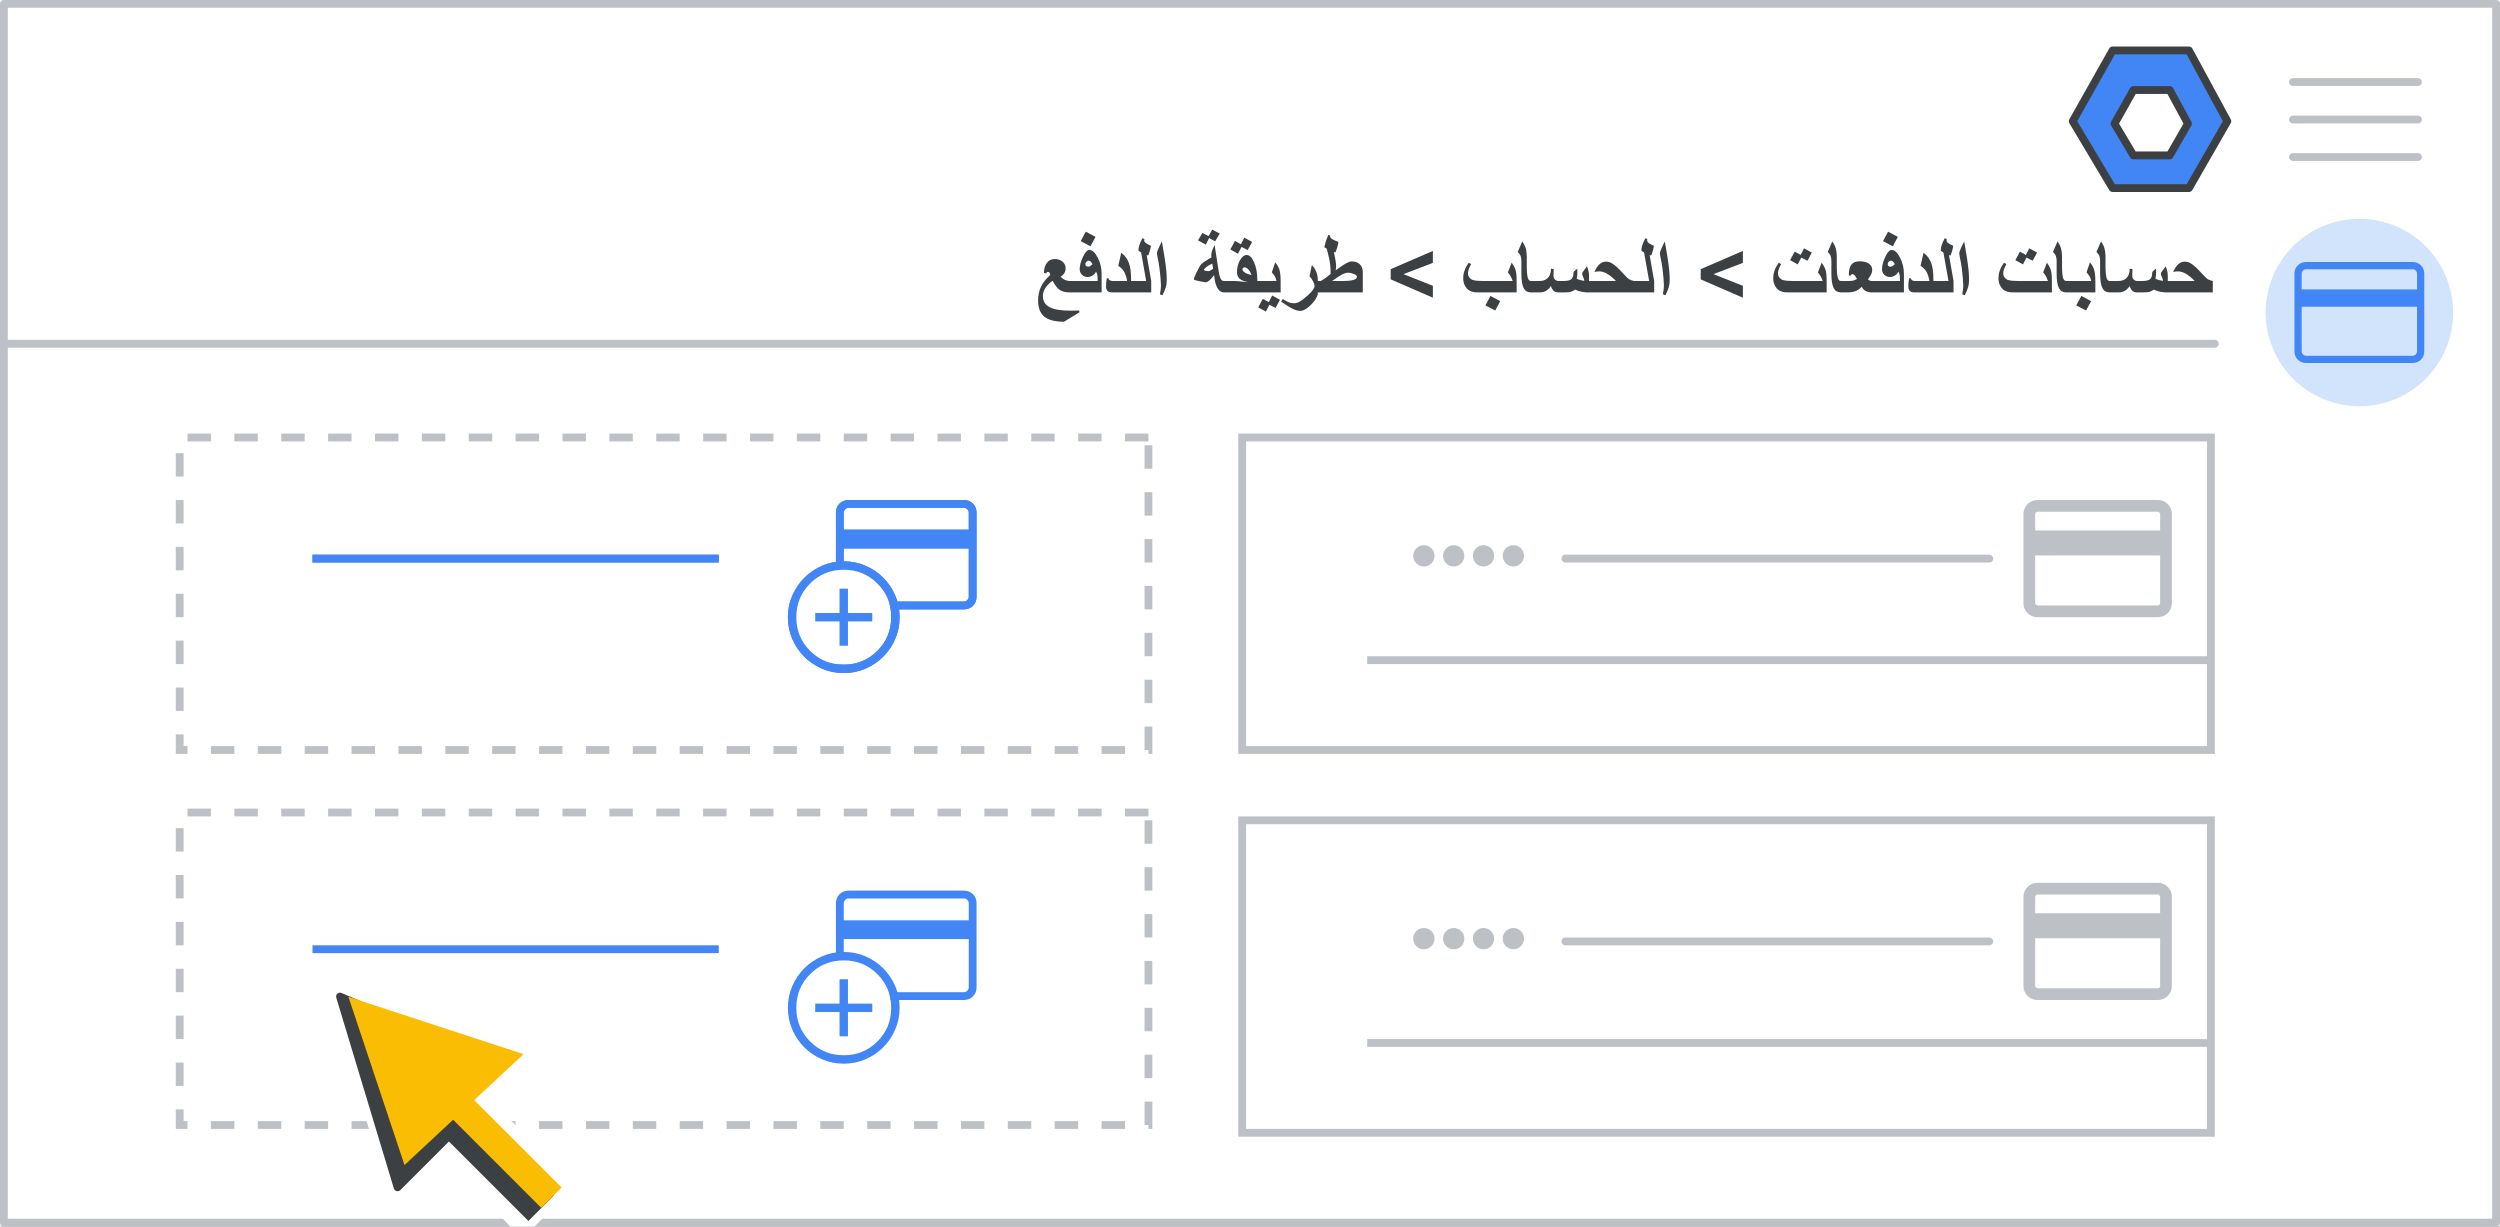 <svg width="320" height="157" viewBox="0 0 320 157" fill="none" xmlns="http://www.w3.org/2000/svg">
<rect x="0" y="0" width="320" height="157" fill="#333333" stroke="none"/>
<g id="billing_add_payment_method" clip-path="url(#clip0_9_2744)">
<rect width="320" height="157" transform="matrix(-1 0 0 1 320 0)" fill="white"/>
<rect id="Rectangle" x="-0.5" y="0.5" width="319" height="156" transform="matrix(-1 0 0 1 319 0)" fill="white" stroke="#BDC1C6" stroke-linejoin="round"/>
<path id="Line" d="M283.5 44H1" stroke="#BDC1C6" stroke-linecap="round"/>
<g id="Admin logo">
<path id="Path 19" fill-rule="evenodd" clip-rule="evenodd" d="M280.184 6.452H270.414L265.309 15.517L270.414 24.075H280.184L285.1 15.517L280.184 6.452Z" fill="#4285F4" stroke="#3C4043" stroke-linejoin="round"/>
<path id="Path 19_2" fill-rule="evenodd" clip-rule="evenodd" d="M277.723 11.523H273.084L270.66 15.828L273.084 19.891H277.723L280.058 15.828L277.723 11.523Z" fill="white" stroke="#3C4043" stroke-linejoin="round"/>
</g>
<g id="Menu">
<path id="Line_2" d="M309.5 10.5H293.5" stroke="#BDC1C6" stroke-linecap="round" stroke-linejoin="round"/>
<path id="Line_3" d="M309.5 15.3H293.5" stroke="#BDC1C6" stroke-linecap="round" stroke-linejoin="round"/>
<path id="Line_4" d="M309.5 20.1H293.5" stroke="#BDC1C6" stroke-linecap="round" stroke-linejoin="round"/>
</g>
<g id="nav-directory-on">
<path id="Path" d="M302 52C297.146 52 292.771 49.076 290.913 44.591C289.056 40.107 290.084 34.945 293.516 31.514C296.949 28.082 302.111 27.056 306.595 28.915C311.079 30.773 314.002 35.15 314 40.004C314 43.186 312.736 46.238 310.485 48.488C308.235 50.738 305.182 52.001 302 52Z" fill="#D2E3FC"/>
<g id="credit_card_BASELINE_P900">
<path id="Shape" fill-rule="evenodd" clip-rule="evenodd" d="M293.692 44.962V35.039C293.692 34.608 293.834 34.25 294.119 33.966C294.404 33.681 294.762 33.539 295.192 33.539H308.808C309.238 33.539 309.596 33.681 309.88 33.966C310.165 34.25 310.308 34.608 310.308 35.039V44.962C310.308 45.392 310.165 45.75 309.88 46.035C309.596 46.319 309.238 46.462 308.808 46.462H295.192C294.762 46.462 294.404 46.319 294.119 46.035C293.834 45.75 293.692 45.392 293.692 44.962ZM294.615 37.046H309.385V35.039C309.385 34.885 309.327 34.75 309.211 34.635C309.096 34.52 308.962 34.462 308.808 34.462H295.192C295.038 34.462 294.904 34.52 294.789 34.635C294.673 34.75 294.615 34.885 294.615 35.039V37.046ZM309.385 39.262V44.962C309.385 45.115 309.327 45.25 309.211 45.365C309.096 45.481 308.962 45.539 308.808 45.539H295.192C295.038 45.539 294.904 45.481 294.789 45.365C294.673 45.25 294.615 45.115 294.615 44.962V39.262H309.385Z" fill="#4285F4"/>
</g>
</g>
<rect id="Rectangle_2" width="124" height="40" transform="matrix(-1 0 0 1 283 56)" stroke="#BDC1C6"/>
<rect id="Rectangle_3" width="124" height="40" transform="matrix(-1 0 0 1 147 56)" stroke="#BDC1C6" stroke-dasharray="3 3"/>
<rect id="Rectangle_4" width="124" height="40" transform="matrix(-1 0 0 1 147 104)" stroke="#BDC1C6" stroke-dasharray="3 3"/>
<path id="Line 18" d="M282.5 84.5H175.5" stroke="#BDC1C6" stroke-linecap="square"/>
<g id="UI/line-light-grey">
<path id="Line 5" d="M254.628 71.5H200.372" stroke="#BDC1C6" stroke-linecap="round" stroke-linejoin="round"/>
</g>
<g id="credit_card_BASELINE_N800">
<path id="Shape_2" fill-rule="evenodd" clip-rule="evenodd" d="M259 77.2V65.8C259 65.3 259.175 64.875 259.525 64.525C259.875 64.175 260.3 64 260.8 64H276.2C276.7 64 277.125 64.175 277.475 64.525C277.825 64.875 278 65.3 278 65.8V77.2C278 77.7 277.825 78.125 277.475 78.475C277.125 78.825 276.7 79 276.2 79H260.8C260.3 79 259.875 78.825 259.525 78.475C259.175 78.125 259 77.7 259 77.2ZM260.5 67.9H276.5V65.8C276.5 65.733 276.467 65.667 276.4 65.6C276.333 65.533 276.267 65.5 276.2 65.5H260.8C260.733 65.5 260.667 65.533 260.6 65.6C260.533 65.667 260.5 65.733 260.5 65.8V67.9ZM276.5 71.1V77.2C276.5 77.267 276.467 77.333 276.4 77.4C276.333 77.467 276.267 77.5 276.2 77.5H260.8C260.733 77.5 260.667 77.467 260.6 77.4C260.533 77.333 260.5 77.267 260.5 77.2V71.1H276.5Z" fill="#BDC1C6"/>
</g>
<rect id="Rectangle_5" width="124" height="40" transform="matrix(-1 0 0 1 283 105)" stroke="#BDC1C6"/>
<path id="Line 18_2" d="M282.5 133.5H175.5" stroke="#BDC1C6" stroke-linecap="square"/>
<g id="UI/line-light-grey_2">
<path id="Line 5_2" d="M254.628 120.5H200.372" stroke="#BDC1C6" stroke-linecap="round" stroke-linejoin="round"/>
</g>
<g id="credit_card_BASELINE_N800_2">
<path id="Shape_3" fill-rule="evenodd" clip-rule="evenodd" d="M259 126.2V114.8C259 114.3 259.175 113.875 259.525 113.525C259.875 113.175 260.3 113 260.8 113H276.2C276.7 113 277.125 113.175 277.475 113.525C277.825 113.875 278 114.3 278 114.8V126.2C278 126.7 277.825 127.125 277.475 127.475C277.125 127.825 276.7 128 276.2 128H260.8C260.3 128 259.875 127.825 259.525 127.475C259.175 127.125 259 126.7 259 126.2ZM260.5 116.9H276.5V114.8C276.5 114.733 276.467 114.667 276.4 114.6C276.333 114.533 276.267 114.5 276.2 114.5H260.8C260.733 114.5 260.667 114.533 260.6 114.6C260.533 114.667 260.5 114.733 260.5 114.8V116.9ZM276.5 120.1V126.2C276.5 126.267 276.467 126.333 276.4 126.4C276.333 126.467 276.267 126.5 276.2 126.5H260.8C260.733 126.5 260.667 126.467 260.6 126.4C260.533 126.333 260.5 126.267 260.5 126.2V120.1H276.5Z" fill="#BDC1C6"/>
</g>
<g id="Cursor" clip-path="url(#clip1_9_2744)">
<g id="White bg">
<path id="Triangle" d="M41.739 125.847L64.604 136.078L57.07 136.441L60.505 145.14L51.029 154.616L41.739 125.847Z" fill="white" stroke="white" stroke-linejoin="round"/>
<path id="Triangle_2" d="M42.521 125.834L69.732 135.145L52.455 151.17L42.521 125.834Z" fill="white"/>
<path id="Rectangle_6" d="M56.051 147.023L62.339 140.597L73.936 151.477L66.8 158.613L56.051 147.023Z" fill="white"/>
</g>
<g id="Black">
<path id="Triangle_3" d="M43.522 127.561L62.869 135.853L56.42 136.313L59.184 143.684L50.892 151.975L43.522 127.561Z" fill="#3C4043" stroke="#3C4043" stroke-linejoin="round"/>
<path id="Rectangle_7" d="M56.677 145.323L59.518 142.36L70.893 153.024L67.636 156.282L56.677 145.323Z" fill="#3C4043"/>
</g>
<g id="Yellow">
<path id="Rectangle_8" d="M59.709 139.825L57.103 142.431L69.276 154.604L71.882 151.998L59.709 139.825Z" fill="#FBBC04"/>
<path id="Triangle_4" d="M44.597 127.592L67.014 134.931L51.776 149.126L44.597 127.592Z" fill="#FBBC04"/>
</g>
</g>
<g id="credit_card_BASELINE_P900_2">
<g id="Group 2">
<path id="Shape_4" fill-rule="evenodd" clip-rule="evenodd" d="M107 76.375V65.625C107 65.158 107.154 64.771 107.462 64.463C107.771 64.154 108.158 64 108.625 64H123.375C123.842 64 124.229 64.154 124.537 64.463C124.846 64.771 125 65.158 125 65.625V76.375C125 76.842 124.846 77.229 124.537 77.538C124.229 77.846 123.842 78 123.375 78H108.625C108.158 78 107.771 77.846 107.462 77.538C107.154 77.229 107 76.842 107 76.375ZM108 67.8H124V65.625C124 65.458 123.937 65.313 123.812 65.188C123.687 65.063 123.542 65 123.375 65H108.625C108.458 65 108.313 65.063 108.188 65.188C108.063 65.313 108 65.458 108 65.625V67.8ZM124 70.2V76.375C124 76.542 123.937 76.687 123.812 76.812C123.687 76.937 123.542 77 123.375 77H108.625C108.458 77 108.313 76.937 108.188 76.812C108.063 76.687 108 76.542 108 76.375V70.2H124Z" fill="#4285F4"/>
<circle id="Oval" cx="6.5" cy="6.5" r="6.5" transform="matrix(-1 0 0 1 114 72)" fill="white"/>
<g id="add_circle_BASELINE_P900">
<g id="Shape_5">
<path fill-rule="evenodd" clip-rule="evenodd" d="M108 86C108.972 86 109.883 85.815 110.732 85.446C111.581 85.076 112.32 84.577 112.948 83.948C113.577 83.32 114.077 82.581 114.446 81.732C114.815 80.883 115 79.972 115 79C115 78.028 114.815 77.117 114.446 76.268C114.077 75.419 113.577 74.68 112.948 74.051C112.32 73.423 111.581 72.924 110.732 72.554C109.883 72.185 108.972 72 108 72C107.028 72 106.117 72.185 105.268 72.554C104.419 72.924 103.68 73.423 103.051 74.051C102.423 74.68 101.923 75.419 101.554 76.268C101.185 77.117 101 78.028 101 79C101 79.972 101.185 80.883 101.554 81.732C101.923 82.581 102.423 83.32 103.051 83.948C103.68 84.577 104.419 85.076 105.268 85.446C106.117 85.815 107.028 86 108 86ZM108.389 82.5H107.611V79.389H104.5V78.611H107.611V75.5H108.389V78.611H111.5V79.389H108.389V82.5ZM103.586 83.414C104.792 84.619 106.263 85.222 108 85.222C109.737 85.222 111.208 84.619 112.414 83.414C113.619 82.208 114.222 80.737 114.222 79C114.222 77.263 113.619 75.792 112.414 74.586C111.208 73.381 109.737 72.778 108 72.778C106.263 72.778 104.792 73.381 103.586 74.586C102.381 75.792 101.778 77.263 101.778 79C101.778 80.737 102.381 82.208 103.586 83.414Z" fill="#4285F4"/>
<path d="M110.732 85.446L110.791 85.584L110.791 85.584L110.732 85.446ZM112.948 83.948L112.842 83.842L112.842 83.842L112.948 83.948ZM114.446 81.732L114.584 81.791L114.584 81.791L114.446 81.732ZM114.446 76.268L114.584 76.208L114.584 76.208L114.446 76.268ZM110.732 72.554L110.791 72.416L110.791 72.416L110.732 72.554ZM105.268 72.554L105.208 72.416L105.208 72.416L105.268 72.554ZM103.051 74.051L102.945 73.945L102.945 73.945L103.051 74.051ZM101.554 76.268L101.416 76.208L101.416 76.208L101.554 76.268ZM101.554 81.732L101.416 81.791L101.416 81.791L101.554 81.732ZM105.268 85.446L105.208 85.584L105.208 85.584L105.268 85.446ZM107.611 82.5V82.65H107.461V82.5H107.611ZM108.389 82.5H108.539V82.65H108.389V82.5ZM107.611 79.389V79.239H107.761V79.389H107.611ZM104.5 79.389V79.539H104.35V79.389H104.5ZM104.5 78.611H104.35V78.461H104.5V78.611ZM107.611 78.611H107.761V78.761H107.611V78.611ZM107.611 75.5H107.461V75.35H107.611V75.5ZM108.389 75.5V75.35H108.539V75.5H108.389ZM108.389 78.611V78.761H108.239V78.611H108.389ZM111.5 78.611V78.461H111.65V78.611H111.5ZM111.5 79.389H111.65V79.539H111.5V79.389ZM108.389 79.389H108.239V79.239H108.389V79.389ZM103.586 83.414L103.692 83.308L103.586 83.414ZM112.414 83.414L112.308 83.308L112.414 83.414ZM112.414 74.586L112.308 74.692L112.414 74.586ZM103.586 74.586L103.692 74.692L103.586 74.586ZM110.791 85.584C109.923 85.962 108.992 86.15 108 86.15V85.85C108.953 85.85 109.843 85.669 110.672 85.309L110.791 85.584ZM113.054 84.054C112.412 84.697 111.657 85.207 110.791 85.584L110.672 85.309C111.505 84.946 112.228 84.457 112.842 83.842L113.054 84.054ZM114.584 81.791C114.207 82.657 113.697 83.412 113.054 84.054L112.842 83.842C113.457 83.228 113.946 82.504 114.309 81.672L114.584 81.791ZM115.15 79C115.15 79.992 114.962 80.923 114.584 81.791L114.309 81.672C114.669 80.843 114.85 79.953 114.85 79H115.15ZM114.584 76.208C114.962 77.077 115.15 78.008 115.15 79H114.85C114.85 78.047 114.669 77.157 114.309 76.328L114.584 76.208ZM113.054 73.945C113.697 74.588 114.207 75.342 114.584 76.208L114.309 76.328C113.946 75.495 113.457 74.772 112.842 74.157L113.054 73.945ZM110.791 72.416C111.657 72.793 112.412 73.303 113.054 73.945L112.842 74.157C112.228 73.543 111.505 73.054 110.672 72.691L110.791 72.416ZM108 71.85C108.992 71.85 109.923 72.038 110.791 72.416L110.672 72.691C109.843 72.331 108.953 72.15 108 72.15V71.85ZM105.208 72.416C106.077 72.038 107.008 71.85 108 71.85V72.15C107.047 72.15 106.157 72.331 105.327 72.691L105.208 72.416ZM102.945 73.945C103.588 73.303 104.342 72.793 105.208 72.416L105.328 72.691C104.495 73.054 103.772 73.543 103.157 74.157L102.945 73.945ZM101.416 76.208C101.793 75.343 102.303 74.588 102.945 73.945L103.157 74.157C102.542 74.772 102.054 75.495 101.691 76.328L101.416 76.208ZM100.85 79C100.85 78.008 101.038 77.077 101.416 76.208L101.691 76.328C101.331 77.157 101.15 78.047 101.15 79H100.85ZM101.416 81.791C101.038 80.923 100.85 79.992 100.85 79H101.15C101.15 79.953 101.331 80.843 101.691 81.672L101.416 81.791ZM102.945 84.054C102.303 83.412 101.793 82.657 101.416 81.791L101.691 81.672C102.054 82.504 102.542 83.228 103.157 83.842L102.945 84.054ZM105.208 85.584C104.342 85.207 103.588 84.697 102.945 84.054L103.157 83.842C103.772 84.457 104.495 84.946 105.328 85.309L105.208 85.584ZM108 86.15C107.008 86.15 106.077 85.962 105.208 85.584L105.327 85.309C106.157 85.669 107.047 85.85 108 85.85V86.15ZM107.611 82.35H108.389V82.65H107.611V82.35ZM107.761 79.389V82.5H107.461V79.389H107.761ZM104.5 79.239H107.611V79.539H104.5V79.239ZM104.65 78.611V79.389H104.35V78.611H104.65ZM107.611 78.761H104.5V78.461H107.611V78.761ZM107.761 75.5V78.611H107.461V75.5H107.761ZM108.389 75.65H107.611V75.35H108.389V75.65ZM108.239 78.611V75.5H108.539V78.611H108.239ZM111.5 78.761H108.389V78.461H111.5V78.761ZM111.35 79.389V78.611H111.65V79.389H111.35ZM108.389 79.239H111.5V79.539H108.389V79.239ZM108.239 82.5V79.389H108.539V82.5H108.239ZM108 85.372C106.224 85.372 104.714 84.754 103.48 83.52L103.692 83.308C104.869 84.485 106.302 85.072 108 85.072V85.372ZM112.52 83.52C111.286 84.754 109.776 85.372 108 85.372V85.072C109.698 85.072 111.131 84.485 112.308 83.308L112.52 83.52ZM114.372 79C114.372 80.776 113.754 82.286 112.52 83.52L112.308 83.308C113.485 82.131 114.072 80.698 114.072 79H114.372ZM112.52 74.48C113.754 75.714 114.372 77.224 114.372 79H114.072C114.072 77.302 113.485 75.869 112.308 74.692L112.52 74.48ZM108 72.628C109.776 72.628 111.286 73.246 112.52 74.48L112.308 74.692C111.131 73.515 109.698 72.928 108 72.928V72.628ZM103.48 74.48C104.714 73.246 106.224 72.628 108 72.628V72.928C106.302 72.928 104.869 73.515 103.692 74.692L103.48 74.48ZM101.628 79C101.628 77.224 102.246 75.714 103.48 74.48L103.692 74.692C102.515 75.869 101.928 77.302 101.928 79H101.628ZM103.48 83.52C102.246 82.286 101.628 80.776 101.628 79H101.928C101.928 80.698 102.515 82.131 103.692 83.308L103.48 83.52Z" fill="#4285F4"/>
</g>
</g>
</g>
</g>
<g id="UI/header-blue">
<rect id="Rectangle_9" width="52" height="1" transform="matrix(-1 0 0 1 92 71)" fill="#4285F4"/>
</g>
<g id="credit_card_BASELINE_P900_3">
<g id="Group 2_2">
<path id="Shape_6" fill-rule="evenodd" clip-rule="evenodd" d="M107 76.375V65.625C107 65.158 107.154 64.771 107.462 64.463C107.771 64.154 108.158 64 108.625 64H123.375C123.842 64 124.229 64.154 124.537 64.463C124.846 64.771 125 65.158 125 65.625V76.375C125 76.842 124.846 77.229 124.537 77.538C124.229 77.846 123.842 78 123.375 78H108.625C108.158 78 107.771 77.846 107.462 77.538C107.154 77.229 107 76.842 107 76.375ZM108 67.8H124V65.625C124 65.458 123.937 65.313 123.812 65.188C123.687 65.063 123.542 65 123.375 65H108.625C108.458 65 108.313 65.063 108.188 65.188C108.063 65.313 108 65.458 108 65.625V67.8ZM124 70.2V76.375C124 76.542 123.937 76.687 123.812 76.812C123.687 76.937 123.542 77 123.375 77H108.625C108.458 77 108.313 76.937 108.188 76.812C108.063 76.687 108 76.542 108 76.375V70.2H124Z" fill="#4285F4"/>
<circle id="Oval_2" cx="6.5" cy="6.5" r="6.5" transform="matrix(-1 0 0 1 114 72)" fill="white"/>
<g id="add_circle_BASELINE_P900_2">
<g id="Shape_7">
<path fill-rule="evenodd" clip-rule="evenodd" d="M108 86C108.972 86 109.883 85.815 110.732 85.446C111.581 85.076 112.32 84.577 112.948 83.948C113.577 83.32 114.077 82.581 114.446 81.732C114.815 80.883 115 79.972 115 79C115 78.028 114.815 77.117 114.446 76.268C114.077 75.419 113.577 74.68 112.948 74.051C112.32 73.423 111.581 72.924 110.732 72.554C109.883 72.185 108.972 72 108 72C107.028 72 106.117 72.185 105.268 72.554C104.419 72.924 103.68 73.423 103.051 74.051C102.423 74.68 101.923 75.419 101.554 76.268C101.185 77.117 101 78.028 101 79C101 79.972 101.185 80.883 101.554 81.732C101.923 82.581 102.423 83.32 103.051 83.948C103.68 84.577 104.419 85.076 105.268 85.446C106.117 85.815 107.028 86 108 86ZM108.389 82.5H107.611V79.389H104.5V78.611H107.611V75.5H108.389V78.611H111.5V79.389H108.389V82.5ZM103.586 83.414C104.792 84.619 106.263 85.222 108 85.222C109.737 85.222 111.208 84.619 112.414 83.414C113.619 82.208 114.222 80.737 114.222 79C114.222 77.263 113.619 75.792 112.414 74.586C111.208 73.381 109.737 72.778 108 72.778C106.263 72.778 104.792 73.381 103.586 74.586C102.381 75.792 101.778 77.263 101.778 79C101.778 80.737 102.381 82.208 103.586 83.414Z" fill="#4285F4"/>
<path d="M110.732 85.446L110.791 85.584L110.791 85.584L110.732 85.446ZM112.948 83.948L112.842 83.842L112.842 83.842L112.948 83.948ZM114.446 81.732L114.584 81.791L114.584 81.791L114.446 81.732ZM114.446 76.268L114.584 76.208L114.584 76.208L114.446 76.268ZM110.732 72.554L110.791 72.416L110.791 72.416L110.732 72.554ZM105.268 72.554L105.208 72.416L105.208 72.416L105.268 72.554ZM103.051 74.051L102.945 73.945L102.945 73.945L103.051 74.051ZM101.554 76.268L101.416 76.208L101.416 76.208L101.554 76.268ZM101.554 81.732L101.416 81.791L101.416 81.791L101.554 81.732ZM105.268 85.446L105.208 85.584L105.208 85.584L105.268 85.446ZM107.611 82.5V82.65H107.461V82.5H107.611ZM108.389 82.5H108.539V82.65H108.389V82.5ZM107.611 79.389V79.239H107.761V79.389H107.611ZM104.5 79.389V79.539H104.35V79.389H104.5ZM104.5 78.611H104.35V78.461H104.5V78.611ZM107.611 78.611H107.761V78.761H107.611V78.611ZM107.611 75.5H107.461V75.35H107.611V75.5ZM108.389 75.5V75.35H108.539V75.5H108.389ZM108.389 78.611V78.761H108.239V78.611H108.389ZM111.5 78.611V78.461H111.65V78.611H111.5ZM111.5 79.389H111.65V79.539H111.5V79.389ZM108.389 79.389H108.239V79.239H108.389V79.389ZM103.586 83.414L103.692 83.308L103.586 83.414ZM112.414 83.414L112.308 83.308L112.414 83.414ZM112.414 74.586L112.308 74.692L112.414 74.586ZM103.586 74.586L103.692 74.692L103.586 74.586ZM110.791 85.584C109.923 85.962 108.992 86.15 108 86.15V85.85C108.953 85.85 109.843 85.669 110.672 85.309L110.791 85.584ZM113.054 84.054C112.412 84.697 111.657 85.207 110.791 85.584L110.672 85.309C111.505 84.946 112.228 84.457 112.842 83.842L113.054 84.054ZM114.584 81.791C114.207 82.657 113.697 83.412 113.054 84.054L112.842 83.842C113.457 83.228 113.946 82.504 114.309 81.672L114.584 81.791ZM115.15 79C115.15 79.992 114.962 80.923 114.584 81.791L114.309 81.672C114.669 80.843 114.85 79.953 114.85 79H115.15ZM114.584 76.208C114.962 77.077 115.15 78.008 115.15 79H114.85C114.85 78.047 114.669 77.157 114.309 76.328L114.584 76.208ZM113.054 73.945C113.697 74.588 114.207 75.342 114.584 76.208L114.309 76.328C113.946 75.495 113.457 74.772 112.842 74.157L113.054 73.945ZM110.791 72.416C111.657 72.793 112.412 73.303 113.054 73.945L112.842 74.157C112.228 73.543 111.505 73.054 110.672 72.691L110.791 72.416ZM108 71.85C108.992 71.85 109.923 72.038 110.791 72.416L110.672 72.691C109.843 72.331 108.953 72.15 108 72.15V71.85ZM105.208 72.416C106.077 72.038 107.008 71.85 108 71.85V72.15C107.047 72.15 106.157 72.331 105.327 72.691L105.208 72.416ZM102.945 73.945C103.588 73.303 104.342 72.793 105.208 72.416L105.328 72.691C104.495 73.054 103.772 73.543 103.157 74.157L102.945 73.945ZM101.416 76.208C101.793 75.343 102.303 74.588 102.945 73.945L103.157 74.157C102.542 74.772 102.054 75.495 101.691 76.328L101.416 76.208ZM100.85 79C100.85 78.008 101.038 77.077 101.416 76.208L101.691 76.328C101.331 77.157 101.15 78.047 101.15 79H100.85ZM101.416 81.791C101.038 80.923 100.85 79.992 100.85 79H101.15C101.15 79.953 101.331 80.843 101.691 81.672L101.416 81.791ZM102.945 84.054C102.303 83.412 101.793 82.657 101.416 81.791L101.691 81.672C102.054 82.504 102.542 83.228 103.157 83.842L102.945 84.054ZM105.208 85.584C104.342 85.207 103.588 84.697 102.945 84.054L103.157 83.842C103.772 84.457 104.495 84.946 105.328 85.309L105.208 85.584ZM108 86.15C107.008 86.15 106.077 85.962 105.208 85.584L105.327 85.309C106.157 85.669 107.047 85.85 108 85.85V86.15ZM107.611 82.35H108.389V82.65H107.611V82.35ZM107.761 79.389V82.5H107.461V79.389H107.761ZM104.5 79.239H107.611V79.539H104.5V79.239ZM104.65 78.611V79.389H104.35V78.611H104.65ZM107.611 78.761H104.5V78.461H107.611V78.761ZM107.761 75.5V78.611H107.461V75.5H107.761ZM108.389 75.65H107.611V75.35H108.389V75.65ZM108.239 78.611V75.5H108.539V78.611H108.239ZM111.5 78.761H108.389V78.461H111.5V78.761ZM111.35 79.389V78.611H111.65V79.389H111.35ZM108.389 79.239H111.5V79.539H108.389V79.239ZM108.239 82.5V79.389H108.539V82.5H108.239ZM108 85.372C106.224 85.372 104.714 84.754 103.48 83.52L103.692 83.308C104.869 84.485 106.302 85.072 108 85.072V85.372ZM112.52 83.52C111.286 84.754 109.776 85.372 108 85.372V85.072C109.698 85.072 111.131 84.485 112.308 83.308L112.52 83.52ZM114.372 79C114.372 80.776 113.754 82.286 112.52 83.52L112.308 83.308C113.485 82.131 114.072 80.698 114.072 79H114.372ZM112.52 74.48C113.754 75.714 114.372 77.224 114.372 79H114.072C114.072 77.302 113.485 75.869 112.308 74.692L112.52 74.48ZM108 72.628C109.776 72.628 111.286 73.246 112.52 74.48L112.308 74.692C111.131 73.515 109.698 72.928 108 72.928V72.628ZM103.48 74.48C104.714 73.246 106.224 72.628 108 72.628V72.928C106.302 72.928 104.869 73.515 103.692 74.692L103.48 74.48ZM101.628 79C101.628 77.224 102.246 75.714 103.48 74.48L103.692 74.692C102.515 75.869 101.928 77.302 101.928 79H101.628ZM103.48 83.52C102.246 82.286 101.628 80.776 101.628 79H101.928C101.928 80.698 102.515 82.131 103.692 83.308L103.48 83.52Z" fill="#4285F4"/>
</g>
</g>
</g>
</g>
<g id="UI/header-blue_2">
<rect id="Rectangle_10" width="52" height="1" transform="matrix(-1 0 0 1 92 71)" fill="#4285F4"/>
</g>
<g id="credit_card_BASELINE_P900_4">
<g id="Group 2_3">
<path id="Shape_8" fill-rule="evenodd" clip-rule="evenodd" d="M107 126.375V115.625C107 115.158 107.154 114.771 107.462 114.463C107.771 114.154 108.158 114 108.625 114H123.375C123.842 114 124.229 114.154 124.537 114.463C124.846 114.771 125 115.158 125 115.625V126.375C125 126.842 124.846 127.229 124.537 127.538C124.229 127.846 123.842 128 123.375 128H108.625C108.158 128 107.771 127.846 107.462 127.538C107.154 127.229 107 126.842 107 126.375ZM108 117.8H124V115.625C124 115.458 123.937 115.313 123.812 115.188C123.687 115.063 123.542 115 123.375 115H108.625C108.458 115 108.313 115.063 108.188 115.188C108.063 115.313 108 115.458 108 115.625V117.8ZM124 120.2V126.375C124 126.542 123.937 126.687 123.812 126.812C123.687 126.937 123.542 127 123.375 127H108.625C108.458 127 108.313 126.937 108.188 126.812C108.063 126.687 108 126.542 108 126.375V120.2H124Z" fill="#4285F4"/>
<circle id="Oval_3" cx="6.5" cy="6.5" r="6.5" transform="matrix(-1 0 0 1 114 122)" fill="white"/>
<g id="add_circle_BASELINE_P900_3">
<g id="Shape_9">
<path fill-rule="evenodd" clip-rule="evenodd" d="M108 136C108.972 136 109.883 135.815 110.732 135.446C111.581 135.077 112.32 134.577 112.948 133.948C113.577 133.32 114.077 132.581 114.446 131.732C114.815 130.883 115 129.972 115 129C115 128.028 114.815 127.117 114.446 126.268C114.077 125.419 113.577 124.68 112.948 124.051C112.32 123.423 111.581 122.923 110.732 122.554C109.883 122.185 108.972 122 108 122C107.028 122 106.117 122.185 105.268 122.554C104.419 122.923 103.68 123.423 103.051 124.051C102.423 124.68 101.923 125.419 101.554 126.268C101.185 127.117 101 128.028 101 129C101 129.972 101.185 130.883 101.554 131.732C101.923 132.581 102.423 133.32 103.051 133.948C103.68 134.577 104.419 135.077 105.268 135.446C106.117 135.815 107.028 136 108 136ZM108.389 132.5H107.611V129.389H104.5V128.611H107.611V125.5H108.389V128.611H111.5V129.389H108.389V132.5ZM103.586 133.414C104.792 134.619 106.263 135.222 108 135.222C109.737 135.222 111.208 134.619 112.414 133.414C113.619 132.208 114.222 130.737 114.222 129C114.222 127.263 113.619 125.792 112.414 124.586C111.208 123.381 109.737 122.778 108 122.778C106.263 122.778 104.792 123.381 103.586 124.586C102.381 125.792 101.778 127.263 101.778 129C101.778 130.737 102.381 132.208 103.586 133.414Z" fill="#4285F4"/>
<path d="M110.732 135.446L110.791 135.584L110.791 135.584L110.732 135.446ZM112.948 133.948L112.842 133.842L112.842 133.842L112.948 133.948ZM114.446 131.732L114.584 131.791L114.584 131.791L114.446 131.732ZM114.446 126.268L114.584 126.208L114.584 126.208L114.446 126.268ZM110.732 122.554L110.791 122.416L110.791 122.416L110.732 122.554ZM105.268 122.554L105.208 122.416L105.208 122.416L105.268 122.554ZM103.051 124.051L102.945 123.945L102.945 123.945L103.051 124.051ZM101.554 126.268L101.416 126.208L101.416 126.208L101.554 126.268ZM101.554 131.732L101.416 131.791L101.416 131.791L101.554 131.732ZM105.268 135.446L105.208 135.584L105.208 135.584L105.268 135.446ZM107.611 132.5V132.65H107.461V132.5H107.611ZM108.389 132.5H108.539V132.65H108.389V132.5ZM107.611 129.389V129.239H107.761V129.389H107.611ZM104.5 129.389V129.539H104.35V129.389H104.5ZM104.5 128.611H104.35V128.461H104.5V128.611ZM107.611 128.611H107.761V128.761H107.611V128.611ZM107.611 125.5H107.461V125.35H107.611V125.5ZM108.389 125.5V125.35H108.539V125.5H108.389ZM108.389 128.611V128.761H108.239V128.611H108.389ZM111.5 128.611V128.461H111.65V128.611H111.5ZM111.5 129.389H111.65V129.539H111.5V129.389ZM108.389 129.389H108.239V129.239H108.389V129.389ZM103.586 133.414L103.692 133.308L103.586 133.414ZM112.414 133.414L112.308 133.308L112.414 133.414ZM112.414 124.586L112.308 124.692L112.414 124.586ZM103.586 124.586L103.692 124.692L103.586 124.586ZM110.791 135.584C109.923 135.962 108.992 136.15 108 136.15V135.85C108.953 135.85 109.843 135.669 110.672 135.309L110.791 135.584ZM113.054 134.054C112.412 134.697 111.657 135.207 110.791 135.584L110.672 135.309C111.505 134.946 112.228 134.457 112.842 133.842L113.054 134.054ZM114.584 131.791C114.207 132.657 113.697 133.412 113.054 134.054L112.842 133.842C113.457 133.228 113.946 132.505 114.309 131.672L114.584 131.791ZM115.15 129C115.15 129.992 114.962 130.923 114.584 131.791L114.309 131.672C114.669 130.843 114.85 129.953 114.85 129H115.15ZM114.584 126.208C114.962 127.077 115.15 128.008 115.15 129H114.85C114.85 128.047 114.669 127.157 114.309 126.327L114.584 126.208ZM113.054 123.945C113.697 124.588 114.207 125.342 114.584 126.208L114.309 126.328C113.946 125.495 113.457 124.772 112.842 124.157L113.054 123.945ZM110.791 122.416C111.657 122.793 112.412 123.303 113.054 123.945L112.842 124.157C112.228 123.542 111.505 123.054 110.672 122.691L110.791 122.416ZM108 121.85C108.992 121.85 109.923 122.038 110.791 122.416L110.672 122.691C109.843 122.331 108.953 122.15 108 122.15V121.85ZM105.208 122.416C106.077 122.038 107.008 121.85 108 121.85V122.15C107.047 122.15 106.157 122.331 105.327 122.691L105.208 122.416ZM102.945 123.945C103.588 123.303 104.342 122.793 105.208 122.416L105.328 122.691C104.495 123.054 103.772 123.542 103.157 124.157L102.945 123.945ZM101.416 126.208C101.793 125.342 102.303 124.588 102.945 123.945L103.157 124.157C102.542 124.772 102.054 125.495 101.691 126.328L101.416 126.208ZM100.85 129C100.85 128.008 101.038 127.077 101.416 126.208L101.691 126.327C101.331 127.157 101.15 128.047 101.15 129H100.85ZM101.416 131.791C101.038 130.923 100.85 129.992 100.85 129H101.15C101.15 129.953 101.331 130.843 101.691 131.672L101.416 131.791ZM102.945 134.054C102.303 133.412 101.793 132.657 101.416 131.791L101.691 131.672C102.054 132.505 102.542 133.228 103.157 133.842L102.945 134.054ZM105.208 135.584C104.342 135.207 103.588 134.697 102.945 134.054L103.157 133.842C103.772 134.457 104.495 134.946 105.328 135.309L105.208 135.584ZM108 136.15C107.008 136.15 106.077 135.962 105.208 135.584L105.327 135.309C106.157 135.669 107.047 135.85 108 135.85V136.15ZM107.611 132.35H108.389V132.65H107.611V132.35ZM107.761 129.389V132.5H107.461V129.389H107.761ZM104.5 129.239H107.611V129.539H104.5V129.239ZM104.65 128.611V129.389H104.35V128.611H104.65ZM107.611 128.761H104.5V128.461H107.611V128.761ZM107.761 125.5V128.611H107.461V125.5H107.761ZM108.389 125.65H107.611V125.35H108.389V125.65ZM108.239 128.611V125.5H108.539V128.611H108.239ZM111.5 128.761H108.389V128.461H111.5V128.761ZM111.35 129.389V128.611H111.65V129.389H111.35ZM108.389 129.239H111.5V129.539H108.389V129.239ZM108.239 132.5V129.389H108.539V132.5H108.239ZM108 135.372C106.224 135.372 104.714 134.754 103.48 133.52L103.692 133.308C104.869 134.485 106.302 135.072 108 135.072V135.372ZM112.52 133.52C111.286 134.754 109.776 135.372 108 135.372V135.072C109.698 135.072 111.131 134.485 112.308 133.308L112.52 133.52ZM114.372 129C114.372 130.776 113.754 132.286 112.52 133.52L112.308 133.308C113.485 132.131 114.072 130.698 114.072 129H114.372ZM112.52 124.48C113.754 125.714 114.372 127.224 114.372 129H114.072C114.072 127.302 113.485 125.869 112.308 124.692L112.52 124.48ZM108 122.628C109.776 122.628 111.286 123.246 112.52 124.48L112.308 124.692C111.131 123.515 109.698 122.928 108 122.928V122.628ZM103.48 124.48C104.714 123.246 106.224 122.628 108 122.628V122.928C106.302 122.928 104.869 123.515 103.692 124.692L103.48 124.48ZM101.628 129C101.628 127.224 102.246 125.714 103.48 124.48L103.692 124.692C102.515 125.869 101.928 127.302 101.928 129H101.628ZM103.48 133.52C102.246 132.286 101.628 130.776 101.628 129H101.928C101.928 130.698 102.515 132.131 103.692 133.308L103.48 133.52Z" fill="#4285F4"/>
</g>
</g>
</g>
</g>
<g id="UI/header-blue_3">
<rect id="Rectangle_11" width="52" height="1" transform="matrix(-1 0 0 1 92 121)" fill="#4285F4"/>
</g>
<path id="&#226;&#128;&#162;&#226;&#128;&#162;&#226;&#128;&#162;&#226;&#128;&#162;" d="M195.07 71.144C195.07 70.768 194.938 70.447 194.673 70.182C194.404 69.917 194.084 69.785 193.711 69.785C193.335 69.785 193.015 69.917 192.75 70.182C192.481 70.447 192.347 70.768 192.347 71.144C192.347 71.519 192.481 71.842 192.75 72.11C193.015 72.375 193.335 72.508 193.711 72.508C194.084 72.508 194.404 72.375 194.673 72.11C194.938 71.842 195.07 71.519 195.07 71.144ZM191.252 71.144C191.252 70.768 191.119 70.447 190.854 70.182C190.586 69.917 190.265 69.785 189.893 69.785C189.517 69.785 189.197 69.917 188.932 70.182C188.663 70.447 188.529 70.768 188.529 71.144C188.529 71.519 188.663 71.842 188.932 72.11C189.197 72.375 189.517 72.508 189.893 72.508C190.265 72.508 190.586 72.375 190.854 72.11C191.119 71.842 191.252 71.519 191.252 71.144ZM187.434 71.144C187.434 70.768 187.301 70.447 187.036 70.182C186.768 69.917 186.447 69.785 186.075 69.785C185.699 69.785 185.378 69.917 185.113 70.182C184.845 70.447 184.71 70.768 184.71 71.144C184.71 71.519 184.845 71.842 185.113 72.11C185.378 72.375 185.699 72.508 186.075 72.508C186.447 72.508 186.768 72.375 187.036 72.11C187.301 71.842 187.434 71.519 187.434 71.144ZM183.615 71.144C183.615 70.768 183.483 70.447 183.218 70.182C182.949 69.917 182.629 69.785 182.256 69.785C181.88 69.785 181.56 69.917 181.295 70.182C181.026 70.447 180.892 70.768 180.892 71.144C180.892 71.519 181.026 71.842 181.295 72.11C181.56 72.375 181.88 72.508 182.256 72.508C182.629 72.508 182.949 72.375 183.218 72.11C183.483 71.842 183.615 71.519 183.615 71.144Z" fill="#BDC1C6"/>
<path id="&#226;&#128;&#162;&#226;&#128;&#162;&#226;&#128;&#162;&#226;&#128;&#162;_2" d="M195.07 120.144C195.07 119.768 194.938 119.447 194.673 119.182C194.404 118.917 194.084 118.785 193.711 118.785C193.335 118.785 193.015 118.917 192.75 119.182C192.481 119.447 192.347 119.768 192.347 120.144C192.347 120.52 192.481 120.842 192.75 121.11C193.015 121.375 193.335 121.508 193.711 121.508C194.084 121.508 194.404 121.375 194.673 121.11C194.938 120.842 195.07 120.52 195.07 120.144ZM191.252 120.144C191.252 119.768 191.119 119.447 190.854 119.182C190.586 118.917 190.265 118.785 189.893 118.785C189.517 118.785 189.197 118.917 188.932 119.182C188.663 119.447 188.529 119.768 188.529 120.144C188.529 120.52 188.663 120.842 188.932 121.11C189.197 121.375 189.517 121.508 189.893 121.508C190.265 121.508 190.586 121.375 190.854 121.11C191.119 120.842 191.252 120.52 191.252 120.144ZM187.434 120.144C187.434 119.768 187.301 119.447 187.036 119.182C186.768 118.917 186.447 118.785 186.075 118.785C185.699 118.785 185.378 118.917 185.113 119.182C184.845 119.447 184.71 119.768 184.71 120.144C184.71 120.52 184.845 120.842 185.113 121.11C185.378 121.375 185.699 121.508 186.075 121.508C186.447 121.508 186.768 121.375 187.036 121.11C187.301 120.842 187.434 120.52 187.434 120.144ZM183.615 120.144C183.615 119.768 183.483 119.447 183.218 119.182C182.949 118.917 182.629 118.785 182.256 118.785C181.88 118.785 181.56 118.917 181.295 119.182C181.026 119.447 180.892 119.768 180.892 120.144C180.892 120.52 181.026 120.842 181.295 121.11C181.56 121.375 181.88 121.508 182.256 121.508C182.629 121.508 182.949 121.375 183.218 121.11C183.483 120.842 183.615 120.52 183.615 120.144Z" fill="#BDC1C6"/>
<path id="Payment Accounts &#62; A" d="M138.172 39.977L136.195 41.181C135.032 41.181 134.187 40.96 133.66 40.52C133.137 40.083 132.876 39.398 132.876 38.463C132.876 37.811 133.001 37.222 133.252 36.696C133.503 36.169 133.896 35.67 134.434 35.197C134.391 34.932 134.294 34.8 134.144 34.8C134.086 34.8 134.042 34.816 134.009 34.848C133.966 34.902 133.925 34.95 133.886 34.993L133.628 34.94C133.628 34.442 133.739 34.03 133.961 33.704C134.212 33.339 134.562 33.156 135.014 33.156C135.415 33.156 135.746 33.267 136.007 33.489C136.269 33.711 136.399 33.998 136.399 34.349C136.399 34.56 136.346 34.76 136.238 34.95C136.12 35.158 135.959 35.312 135.755 35.412C135.934 35.62 136.152 35.772 136.41 35.869C136.586 35.933 136.75 35.965 136.904 35.965H137.656V37.426H136.904C136.392 37.426 135.982 37.326 135.674 37.126C135.331 36.904 135.021 36.508 134.745 35.938C134.344 36.203 134.034 36.508 133.816 36.852C133.597 37.192 133.488 37.539 133.488 37.894C133.488 38.527 133.768 38.996 134.326 39.301C134.888 39.609 135.773 39.763 136.979 39.763C137.166 39.763 137.363 39.761 137.57 39.757C137.778 39.754 137.968 39.748 138.14 39.741L138.172 39.977ZM141.008 37.426H137.28V35.965H140.503C140.503 35.654 140.494 35.432 140.476 35.299C140.447 35.095 140.388 34.918 140.299 34.768C140.184 34.99 140.03 35.16 139.837 35.278C139.644 35.396 139.438 35.455 139.219 35.455C138.933 35.455 138.691 35.36 138.494 35.17C138.297 34.981 138.199 34.742 138.199 34.456C138.199 34.033 138.328 33.532 138.585 32.952C138.868 32.315 139.155 31.996 139.445 31.996C139.821 31.996 140.175 32.324 140.508 32.979C140.841 33.634 141.008 34.327 141.008 35.058V37.426ZM139.842 33.812C139.746 33.643 139.66 33.527 139.584 33.462C139.513 33.394 139.434 33.36 139.348 33.36C139.241 33.36 139.144 33.409 139.058 33.505C138.972 33.602 138.929 33.715 138.929 33.844C138.929 33.926 138.961 33.996 139.026 34.053C139.094 34.107 139.18 34.134 139.284 34.134C139.366 34.134 139.448 34.111 139.531 34.064C139.617 34.014 139.721 33.93 139.842 33.812ZM140.229 30.32L139.584 31.523L138.328 30.868L138.978 29.654L140.229 30.32ZM144.778 37.426H142.345C142.109 37.426 141.928 37.376 141.803 37.276C141.649 37.154 141.572 36.955 141.572 36.68C141.572 36.522 141.579 36.352 141.593 36.169C141.611 35.987 141.636 35.802 141.668 35.616L141.873 35.605C141.901 35.731 141.964 35.822 142.061 35.879C142.161 35.937 142.281 35.965 142.42 35.965H144.268C144.186 35.439 144.042 35.018 143.838 34.703C143.67 34.442 143.436 34.216 143.135 34.026L143.521 32.351C143.987 32.698 144.316 33.145 144.51 33.693C144.689 34.198 144.778 34.868 144.778 35.702V37.426ZM147.356 37.426H144.402V35.965H146.712L146.062 32.318L145.718 32.093C145.718 31.881 145.75 31.669 145.815 31.454C145.897 31.181 146.037 30.857 146.234 30.481L146.481 30.61C146.481 30.632 146.474 30.689 146.459 30.782C146.459 30.9 146.535 31.015 146.685 31.126C146.818 31.226 147.029 31.337 147.319 31.459C147.287 31.688 147.238 31.912 147.174 32.13C147.113 32.349 147.043 32.544 146.964 32.716L146.771 32.641L147.356 35.965V37.426ZM149.344 35.863C149.344 36.182 149.306 36.474 149.231 36.739C149.156 37 149.011 37.353 148.796 37.797L148.474 37.668C148.56 37.21 148.603 36.837 148.603 36.551C148.603 36.332 148.585 36.012 148.549 35.589C148.513 35.167 148.468 34.75 148.415 34.338C148.361 33.922 148.273 33.428 148.151 32.855C148.108 32.655 148.087 32.517 148.087 32.442C148.087 32.331 148.142 32.143 148.253 31.878C148.364 31.609 148.52 31.285 148.721 30.906L149.043 32.807C149.161 33.53 149.243 34.157 149.29 34.687C149.326 35.095 149.344 35.487 149.344 35.863ZM156.127 29.896L155.537 30.895L154.774 30.465L154.344 31.314L153.345 30.766L153.904 29.821L154.699 30.218L155.166 29.396L156.127 29.896ZM157.368 37.426H156.665C156.536 37.426 156.417 37.399 156.31 37.346C156.102 37.242 155.927 37.052 155.784 36.776C155.59 36.397 155.465 35.878 155.408 35.219C155.164 35.52 154.974 35.733 154.838 35.858C154.641 36.041 154.477 36.132 154.344 36.132C154.276 36.132 154.19 36.121 154.086 36.1L153.431 35.971C153.152 35.913 152.98 35.872 152.916 35.847C152.851 35.822 152.819 35.777 152.819 35.713C152.819 35.616 152.942 35.312 153.189 34.8C153.44 34.284 153.621 33.965 153.732 33.844C153.821 33.747 153.981 33.622 154.21 33.468C154.346 33.375 154.539 33.255 154.79 33.108L155.075 32.941C155.064 32.891 155.055 32.841 155.048 32.791C155.044 32.737 155.042 32.687 155.042 32.641C155.042 32.505 155.073 32.334 155.134 32.13C155.198 31.923 155.311 31.667 155.472 31.362L155.988 34.714C156.07 35.24 156.178 35.596 156.31 35.783C156.396 35.904 156.514 35.965 156.665 35.965H157.368V37.426ZM155.279 34.392L155.171 33.747C155.057 33.801 154.967 33.844 154.903 33.876C154.706 33.98 154.548 34.077 154.43 34.166C154.344 34.238 154.273 34.304 154.215 34.365C154.144 34.444 154.108 34.503 154.108 34.542C154.108 34.592 154.171 34.632 154.296 34.66C154.421 34.689 154.545 34.703 154.667 34.703C154.745 34.703 154.828 34.682 154.914 34.639C155 34.592 155.121 34.51 155.279 34.392ZM160.935 37.426H156.992V35.965H157.959C158.124 35.965 158.279 35.972 158.426 35.987C158.82 36.03 159.27 36.078 159.774 36.132C159.241 36.014 158.867 35.858 158.652 35.665C158.441 35.468 158.335 35.183 158.335 34.81C158.335 34.255 158.462 33.756 158.716 33.312C158.974 32.864 159.262 32.641 159.581 32.641C159.943 32.641 160.258 32.954 160.526 33.581C160.799 34.204 160.935 34.957 160.935 35.842V37.426ZM160.204 35.197C160.075 34.889 159.932 34.649 159.774 34.477C159.617 34.306 159.459 34.22 159.302 34.22C159.23 34.22 159.167 34.243 159.114 34.29C159.06 34.336 159.033 34.392 159.033 34.456C159.033 34.61 159.148 34.76 159.377 34.907C159.61 35.05 159.885 35.147 160.204 35.197ZM160.269 30.965L159.71 32.007L158.915 31.609L158.464 32.48L157.486 31.932L158.077 30.836L158.84 31.266L159.27 30.417L160.269 30.965ZM163.921 37.426H160.559V35.965H163.384C163.344 35.722 163.273 35.516 163.169 35.348C163.115 35.255 162.99 35.093 162.793 34.864L163.223 33.586C163.491 33.89 163.674 34.209 163.771 34.542C163.871 34.875 163.921 35.369 163.921 36.024V37.426ZM163.835 38.372L163.276 39.414L162.481 39.016L162.03 39.886L161.053 39.338L161.644 38.243L162.406 38.672L162.836 37.824L163.835 38.372ZM168.68 37.55C168.68 37.768 168.554 38.058 168.304 38.42C168.053 38.778 167.759 39.09 167.423 39.355C167.05 39.648 166.732 39.795 166.467 39.795C166.152 39.795 165.813 39.705 165.452 39.526C165.137 39.372 164.644 39.065 163.975 38.602L164.2 38.27C164.522 38.484 164.782 38.629 164.979 38.705C165.176 38.78 165.389 38.817 165.618 38.817C165.865 38.817 166.112 38.748 166.359 38.608C166.606 38.468 166.943 38.209 167.369 37.829C167.964 37.299 168.261 36.891 168.261 36.605C168.261 36.461 168.203 36.273 168.089 36.041C167.96 35.776 167.802 35.555 167.616 35.38L167.917 33.93C168.16 34.18 168.348 34.469 168.481 34.794C168.613 35.12 168.68 35.491 168.68 35.906V37.55ZM174.438 37.426H168.304V35.965H169.018C169.104 35.965 169.346 35.817 169.743 35.52C169.876 35.423 170.067 35.273 170.318 35.068C170.318 34.628 170.302 34.255 170.27 33.951C170.237 33.647 170.185 33.33 170.114 33.001C170.096 32.922 169.999 32.533 169.824 31.835L169.512 31.642C169.595 31.266 169.663 30.997 169.716 30.836C169.77 30.671 169.874 30.413 170.028 30.062L170.275 30.159C170.275 30.181 170.268 30.227 170.253 30.299C170.253 30.424 170.431 30.573 170.785 30.745C170.903 30.802 171.081 30.875 171.317 30.965C171.281 31.244 171.224 31.506 171.145 31.749C171.106 31.871 171.034 32.06 170.93 32.318L170.737 32.254C170.848 32.762 170.921 33.138 170.957 33.382C170.996 33.622 171.016 33.837 171.016 34.026V34.085C171.016 34.189 171.013 34.272 171.005 34.333C171.002 34.39 170.987 34.481 170.962 34.606C171.149 34.47 171.337 34.334 171.526 34.198C171.816 33.994 172.076 33.829 172.305 33.704C172.606 33.539 172.835 33.457 172.993 33.457C173.415 33.457 173.754 33.566 174.008 33.785C174.294 34.032 174.438 34.388 174.438 34.853V37.426ZM173.691 35.417C173.691 35.292 173.558 35.176 173.293 35.068C173.028 34.957 172.796 34.902 172.595 34.902C172.359 34.902 172.092 34.979 171.795 35.133C171.501 35.283 171.073 35.561 170.511 35.965H171.918C173.1 35.965 173.691 35.783 173.691 35.417ZM183.407 38.103L178.009 35.756V34.456L183.407 32.12V33.65L179.642 35.09L183.407 36.583V38.103ZM194.128 37.426H189.622C189.403 37.426 189.222 37.425 189.079 37.421C188.936 37.417 188.828 37.412 188.757 37.405C188.621 37.391 188.469 37.353 188.3 37.292C188.003 37.192 187.761 36.988 187.575 36.68C187.385 36.372 187.291 36.028 187.291 35.648C187.291 35.498 187.299 35.344 187.317 35.187C187.339 35.029 187.38 34.861 187.441 34.682C187.513 34.467 187.597 34.275 187.693 34.107C187.794 33.935 187.896 33.772 188 33.618L188.3 33.812C188.222 33.955 188.155 34.085 188.102 34.204C188.051 34.322 188.012 34.422 187.983 34.504C187.93 34.673 187.903 34.836 187.903 34.993C187.903 35.197 187.967 35.382 188.096 35.546C188.232 35.711 188.404 35.817 188.612 35.863C188.737 35.895 188.9 35.921 189.101 35.938C189.301 35.956 189.514 35.965 189.74 35.965H193.623C193.519 35.682 193.437 35.489 193.376 35.385C193.297 35.246 193.175 35.072 193.011 34.864L193.494 33.618C193.763 34.001 193.938 34.352 194.021 34.671C194.092 34.957 194.128 35.369 194.128 35.906V37.426ZM192.033 38.544L191.389 39.747L190.132 39.091L190.782 37.877L192.033 38.544ZM196.706 37.426H195.954C195.535 37.426 195.233 37.254 195.046 36.911C194.839 36.531 194.735 35.892 194.735 34.993V33.462C194.735 33.115 194.687 32.845 194.59 32.651C194.543 32.558 194.436 32.424 194.268 32.248L194.848 30.906C195.055 31.192 195.2 31.475 195.283 31.754C195.379 32.08 195.428 32.496 195.428 33.001V34.059C195.428 34.807 195.478 35.326 195.578 35.616C195.657 35.849 195.782 35.965 195.954 35.965H196.706V37.426ZM203.398 37.426C202.997 37.426 202.664 37.398 202.399 37.34C202.134 37.283 201.873 37.192 201.615 37.066C201.408 37.213 201.221 37.31 201.057 37.356C200.896 37.403 200.652 37.426 200.326 37.426H199.451C199.211 37.426 199.021 37.364 198.881 37.238C198.742 37.113 198.616 36.905 198.505 36.615C198.308 36.916 198.088 37.131 197.845 37.26C197.637 37.371 197.388 37.426 197.098 37.426H196.33V35.965H197.098C197.474 35.965 197.787 35.86 198.038 35.648C198.364 35.373 198.527 34.954 198.527 34.392L198.881 34.445C198.874 34.56 198.867 34.691 198.86 34.837C198.853 34.984 198.849 35.147 198.849 35.326C198.849 35.509 198.912 35.661 199.037 35.783C199.162 35.904 199.306 35.965 199.467 35.965H200.127C200.564 35.965 200.876 35.904 201.062 35.783C201.288 35.636 201.4 35.362 201.4 34.961C201.4 34.875 201.427 34.798 201.481 34.73C201.513 34.691 201.579 34.632 201.68 34.553L201.884 34.392C201.891 34.46 201.896 34.553 201.9 34.671C201.903 34.785 201.905 34.861 201.905 34.897C201.905 35.093 201.877 35.355 201.819 35.681C201.952 35.745 202.1 35.801 202.265 35.847C202.43 35.894 202.604 35.929 202.786 35.955C202.786 35.833 202.741 35.675 202.652 35.482C202.562 35.289 202.518 35.158 202.518 35.09C202.518 34.997 202.53 34.925 202.555 34.875C202.562 34.857 202.602 34.802 202.673 34.709L203.13 34.091C203.227 34.316 203.295 34.522 203.334 34.709C203.377 34.891 203.398 35.12 203.398 35.396V37.426ZM209.156 37.426H203.022V35.965H206.841C206.408 35.518 206.007 35.196 205.638 34.998C205.312 34.823 204.994 34.735 204.682 34.735C204.589 34.735 204.503 34.741 204.424 34.752C204.349 34.759 204.238 34.778 204.091 34.81C204.288 34.359 204.507 34.026 204.747 33.812C204.99 33.597 205.266 33.489 205.574 33.489C205.81 33.489 206.037 33.547 206.256 33.661C206.474 33.776 206.72 33.96 206.992 34.214C207.207 34.415 207.511 34.728 207.905 35.154C208.173 35.455 208.377 35.65 208.517 35.74C208.66 35.829 208.873 35.904 209.156 35.965V37.426ZM211.734 37.426H208.78V35.965H211.09L210.44 32.318L210.096 32.093C210.096 31.881 210.128 31.669 210.193 31.454C210.275 31.181 210.415 30.857 210.612 30.481L210.859 30.61C210.859 30.632 210.852 30.689 210.837 30.782C210.837 30.9 210.913 31.015 211.063 31.126C211.195 31.226 211.407 31.337 211.697 31.459C211.665 31.688 211.616 31.912 211.552 32.13C211.491 32.349 211.421 32.544 211.342 32.716L211.149 32.641L211.734 35.965V37.426ZM213.722 35.863C213.722 36.182 213.684 36.474 213.609 36.739C213.534 37 213.389 37.353 213.174 37.797L212.852 37.668C212.938 37.21 212.98 36.837 212.98 36.551C212.98 36.332 212.963 36.012 212.927 35.589C212.891 35.167 212.846 34.75 212.792 34.338C212.739 33.922 212.651 33.428 212.529 32.855C212.486 32.655 212.465 32.517 212.465 32.442C212.465 32.331 212.52 32.143 212.631 31.878C212.742 31.609 212.898 31.285 213.099 30.906L213.421 32.807C213.539 33.53 213.621 34.157 213.668 34.687C213.704 35.095 213.722 35.487 213.722 35.863ZM223.089 38.103L217.691 35.756V34.456L223.089 32.12V33.65L219.324 35.09L223.089 36.583V38.103ZM233.81 37.426H229.303C229.085 37.426 228.904 37.425 228.761 37.421C228.618 37.417 228.51 37.412 228.438 37.405C228.302 37.391 228.15 37.353 227.982 37.292C227.685 37.192 227.443 36.988 227.257 36.68C227.067 36.372 226.972 36.028 226.972 35.648C226.972 35.498 226.981 35.344 226.999 35.187C227.021 35.029 227.062 34.861 227.123 34.682C227.194 34.467 227.278 34.275 227.375 34.107C227.475 33.935 227.577 33.772 227.681 33.618L227.982 33.812C227.903 33.955 227.837 34.085 227.783 34.204C227.733 34.322 227.694 34.422 227.665 34.504C227.611 34.673 227.584 34.836 227.584 34.993C227.584 35.197 227.649 35.382 227.778 35.546C227.914 35.711 228.086 35.817 228.293 35.863C228.419 35.895 228.582 35.921 228.782 35.938C228.983 35.956 229.196 35.965 229.421 35.965H233.305C233.201 35.682 233.118 35.489 233.058 35.385C232.979 35.246 232.857 35.072 232.692 34.864L233.176 33.618C233.444 34.001 233.62 34.352 233.702 34.671C233.774 34.957 233.81 35.369 233.81 35.906V37.426ZM231.914 32.329L231.355 33.371L230.56 32.974L230.109 33.844L229.131 33.296L229.722 32.2L230.485 32.63L230.915 31.781L231.914 32.329ZM236.388 37.426H235.636C235.217 37.426 234.914 37.254 234.728 36.911C234.52 36.531 234.417 35.892 234.417 34.993V33.462C234.417 33.115 234.368 32.845 234.271 32.651C234.225 32.558 234.118 32.424 233.949 32.248L234.529 30.906C234.737 31.192 234.882 31.475 234.964 31.754C235.061 32.08 235.109 32.496 235.109 33.001V34.059C235.109 34.807 235.16 35.326 235.26 35.616C235.339 35.849 235.464 35.965 235.636 35.965H236.388V37.426ZM240.352 37.426H239.557C239.274 37.426 239.025 37.369 238.81 37.254C238.595 37.14 238.422 36.955 238.289 36.701C238.056 36.988 237.754 37.19 237.381 37.308C237.134 37.387 236.866 37.426 236.576 37.426H236.012V35.965H236.576C236.873 35.965 237.081 35.951 237.199 35.922C237.32 35.89 237.483 35.82 237.688 35.713C237.58 35.502 237.487 35.349 237.408 35.256C237.312 35.145 237.211 35.09 237.107 35.09C237.068 35.09 237.03 35.104 236.995 35.133C236.962 35.158 236.925 35.208 236.882 35.283L236.646 35.251C236.646 34.603 236.757 34.141 236.979 33.865C237.204 33.586 237.559 33.446 238.042 33.446C238.54 33.446 238.93 33.545 239.213 33.742C239.499 33.935 239.643 34.202 239.643 34.542C239.643 34.725 239.605 34.9 239.53 35.068C239.455 35.233 239.313 35.459 239.105 35.745C239.156 35.813 239.224 35.867 239.31 35.906C239.396 35.946 239.478 35.965 239.557 35.965H240.352V37.426ZM243.703 37.426H239.976V35.965H243.198C243.198 35.654 243.189 35.432 243.171 35.299C243.143 35.095 243.084 34.918 242.994 34.768C242.88 34.99 242.726 35.16 242.532 35.278C242.339 35.396 242.133 35.455 241.915 35.455C241.628 35.455 241.386 35.36 241.189 35.17C240.993 34.981 240.894 34.742 240.894 34.456C240.894 34.033 241.023 33.532 241.281 32.952C241.564 32.315 241.85 31.996 242.14 31.996C242.516 31.996 242.871 32.324 243.204 32.979C243.537 33.634 243.703 34.327 243.703 35.058V37.426ZM242.538 33.812C242.441 33.643 242.355 33.527 242.28 33.462C242.208 33.394 242.129 33.36 242.043 33.36C241.936 33.36 241.839 33.409 241.753 33.505C241.667 33.602 241.625 33.715 241.625 33.844C241.625 33.926 241.657 33.996 241.721 34.053C241.789 34.107 241.875 34.134 241.979 34.134C242.061 34.134 242.144 34.111 242.226 34.064C242.312 34.014 242.416 33.93 242.538 33.812ZM242.924 30.32L242.28 31.523L241.023 30.868L241.673 29.654L242.924 30.32ZM247.474 37.426H245.041C244.804 37.426 244.623 37.376 244.498 37.276C244.344 37.154 244.267 36.955 244.267 36.68C244.267 36.522 244.274 36.352 244.289 36.169C244.306 35.987 244.332 35.802 244.364 35.616L244.568 35.605C244.597 35.731 244.659 35.822 244.756 35.879C244.856 35.937 244.976 35.965 245.116 35.965H246.963C246.881 35.439 246.738 35.018 246.534 34.703C246.365 34.442 246.131 34.216 245.83 34.026L246.217 32.351C246.682 32.698 247.012 33.145 247.205 33.693C247.384 34.198 247.474 34.868 247.474 35.702V37.426ZM250.052 37.426H247.098V35.965H249.407L248.757 32.318L248.414 32.093C248.414 31.881 248.446 31.669 248.51 31.454C248.593 31.181 248.732 30.857 248.929 30.481L249.176 30.61C249.176 30.632 249.169 30.689 249.155 30.782C249.155 30.9 249.23 31.015 249.38 31.126C249.513 31.226 249.724 31.337 250.014 31.459C249.982 31.688 249.934 31.912 249.869 32.13C249.808 32.349 249.738 32.544 249.66 32.716L249.466 32.641L250.052 35.965V37.426ZM252.039 35.863C252.039 36.182 252.001 36.474 251.926 36.739C251.851 37 251.706 37.353 251.491 37.797L251.169 37.668C251.255 37.21 251.298 36.837 251.298 36.551C251.298 36.332 251.28 36.012 251.244 35.589C251.208 35.167 251.164 34.75 251.11 34.338C251.056 33.922 250.968 33.428 250.847 32.855C250.804 32.655 250.782 32.517 250.782 32.442C250.782 32.331 250.838 32.143 250.949 31.878C251.06 31.609 251.215 31.285 251.416 30.906L251.738 32.807C251.856 33.53 251.939 34.157 251.985 34.687C252.021 35.095 252.039 35.487 252.039 35.863ZM262.642 37.426H258.135C257.917 37.426 257.736 37.425 257.593 37.421C257.45 37.417 257.342 37.412 257.271 37.405C257.134 37.391 256.982 37.353 256.814 37.292C256.517 37.192 256.275 36.988 256.089 36.68C255.899 36.372 255.804 36.028 255.804 35.648C255.804 35.498 255.813 35.344 255.831 35.187C255.853 35.029 255.894 34.861 255.955 34.682C256.026 34.467 256.11 34.275 256.207 34.107C256.307 33.935 256.409 33.772 256.513 33.618L256.814 33.812C256.735 33.955 256.669 34.085 256.615 34.204C256.565 34.322 256.526 34.422 256.497 34.504C256.443 34.673 256.417 34.836 256.417 34.993C256.417 35.197 256.481 35.382 256.61 35.546C256.746 35.711 256.918 35.817 257.125 35.863C257.251 35.895 257.414 35.921 257.614 35.938C257.815 35.956 258.028 35.965 258.253 35.965H262.137C262.033 35.682 261.951 35.489 261.89 35.385C261.811 35.246 261.689 35.072 261.524 34.864L262.008 33.618C262.276 34.001 262.452 34.352 262.534 34.671C262.606 34.957 262.642 35.369 262.642 35.906V37.426ZM260.746 32.329L260.187 33.371L259.392 32.974L258.941 33.844L257.963 33.296L258.554 32.2L259.317 32.63L259.747 31.781L260.746 32.329ZM265.22 37.426H264.468C264.049 37.426 263.746 37.254 263.56 36.911C263.352 36.531 263.249 35.892 263.249 34.993V33.462C263.249 33.115 263.2 32.845 263.104 32.651C263.057 32.558 262.95 32.424 262.781 32.248L263.361 30.906C263.569 31.192 263.714 31.475 263.796 31.754C263.893 32.08 263.941 32.496 263.941 33.001V34.059C263.941 34.807 263.992 35.326 264.092 35.616C264.171 35.849 264.296 35.965 264.468 35.965H265.22V37.426ZM268.206 37.426H264.844V35.965H267.669C267.63 35.722 267.558 35.516 267.454 35.348C267.4 35.255 267.275 35.093 267.078 34.864L267.508 33.586C267.776 33.89 267.959 34.209 268.056 34.542C268.156 34.875 268.206 35.369 268.206 36.024V37.426ZM267.664 38.544L267.019 39.747L265.762 39.091L266.412 37.877L267.664 38.544ZM270.784 37.426H270.032C269.613 37.426 269.311 37.254 269.125 36.911C268.917 36.531 268.813 35.892 268.813 34.993V33.462C268.813 33.115 268.765 32.845 268.668 32.651C268.621 32.558 268.514 32.424 268.346 32.248L268.926 30.906C269.133 31.192 269.278 31.475 269.361 31.754C269.458 32.08 269.506 32.496 269.506 33.001V34.059C269.506 34.807 269.556 35.326 269.656 35.616C269.735 35.849 269.86 35.965 270.032 35.965H270.784V37.426ZM277.477 37.426C277.076 37.426 276.743 37.398 276.478 37.34C276.213 37.283 275.951 37.192 275.693 37.066C275.486 37.213 275.299 37.31 275.135 37.356C274.974 37.403 274.73 37.426 274.404 37.426H273.529C273.289 37.426 273.099 37.364 272.959 37.238C272.82 37.113 272.694 36.905 272.583 36.615C272.387 36.916 272.166 37.131 271.923 37.26C271.715 37.371 271.466 37.426 271.176 37.426H270.408V35.965H271.176C271.552 35.965 271.866 35.86 272.116 35.648C272.442 35.373 272.605 34.954 272.605 34.392L272.959 34.445C272.952 34.56 272.945 34.691 272.938 34.837C272.931 34.984 272.927 35.147 272.927 35.326C272.927 35.509 272.99 35.661 273.115 35.783C273.241 35.904 273.384 35.965 273.545 35.965H274.206C274.642 35.965 274.954 35.904 275.14 35.783C275.366 35.636 275.479 35.362 275.479 34.961C275.479 34.875 275.505 34.798 275.559 34.73C275.591 34.691 275.658 34.632 275.758 34.553L275.962 34.392C275.969 34.46 275.974 34.553 275.978 34.671C275.982 34.785 275.983 34.861 275.983 34.897C275.983 35.093 275.955 35.355 275.897 35.681C276.03 35.745 276.179 35.801 276.343 35.847C276.508 35.894 276.682 35.929 276.864 35.955C276.864 35.833 276.819 35.675 276.73 35.482C276.64 35.289 276.596 35.158 276.596 35.09C276.596 34.997 276.608 34.925 276.633 34.875C276.64 34.857 276.68 34.802 276.751 34.709L277.208 34.091C277.305 34.316 277.373 34.522 277.412 34.709C277.455 34.891 277.477 35.12 277.477 35.396V37.426ZM283.234 37.426H277.101V35.965H280.919C280.486 35.518 280.085 35.196 279.716 34.998C279.39 34.823 279.072 34.735 278.76 34.735C278.667 34.735 278.581 34.741 278.502 34.752C278.427 34.759 278.316 34.778 278.169 34.81C278.366 34.359 278.585 34.026 278.825 33.812C279.068 33.597 279.344 33.489 279.652 33.489C279.888 33.489 280.116 33.547 280.334 33.661C280.552 33.776 280.798 33.96 281.07 34.214C281.285 34.415 281.589 34.728 281.983 35.154C282.251 35.455 282.456 35.65 282.595 35.74C282.738 35.829 282.951 35.904 283.234 35.965V37.426Z" fill="#3C4043"/>
</g>
<defs>
<clipPath id="clip0_9_2744">
<rect width="320" height="157" fill="white" transform="matrix(-1 0 0 1 320 0)"/>
</clipPath>
<clipPath id="clip1_9_2744">
<rect width="45" height="45" fill="white" transform="translate(34 118.5)"/>
</clipPath>
</defs>
</svg>
